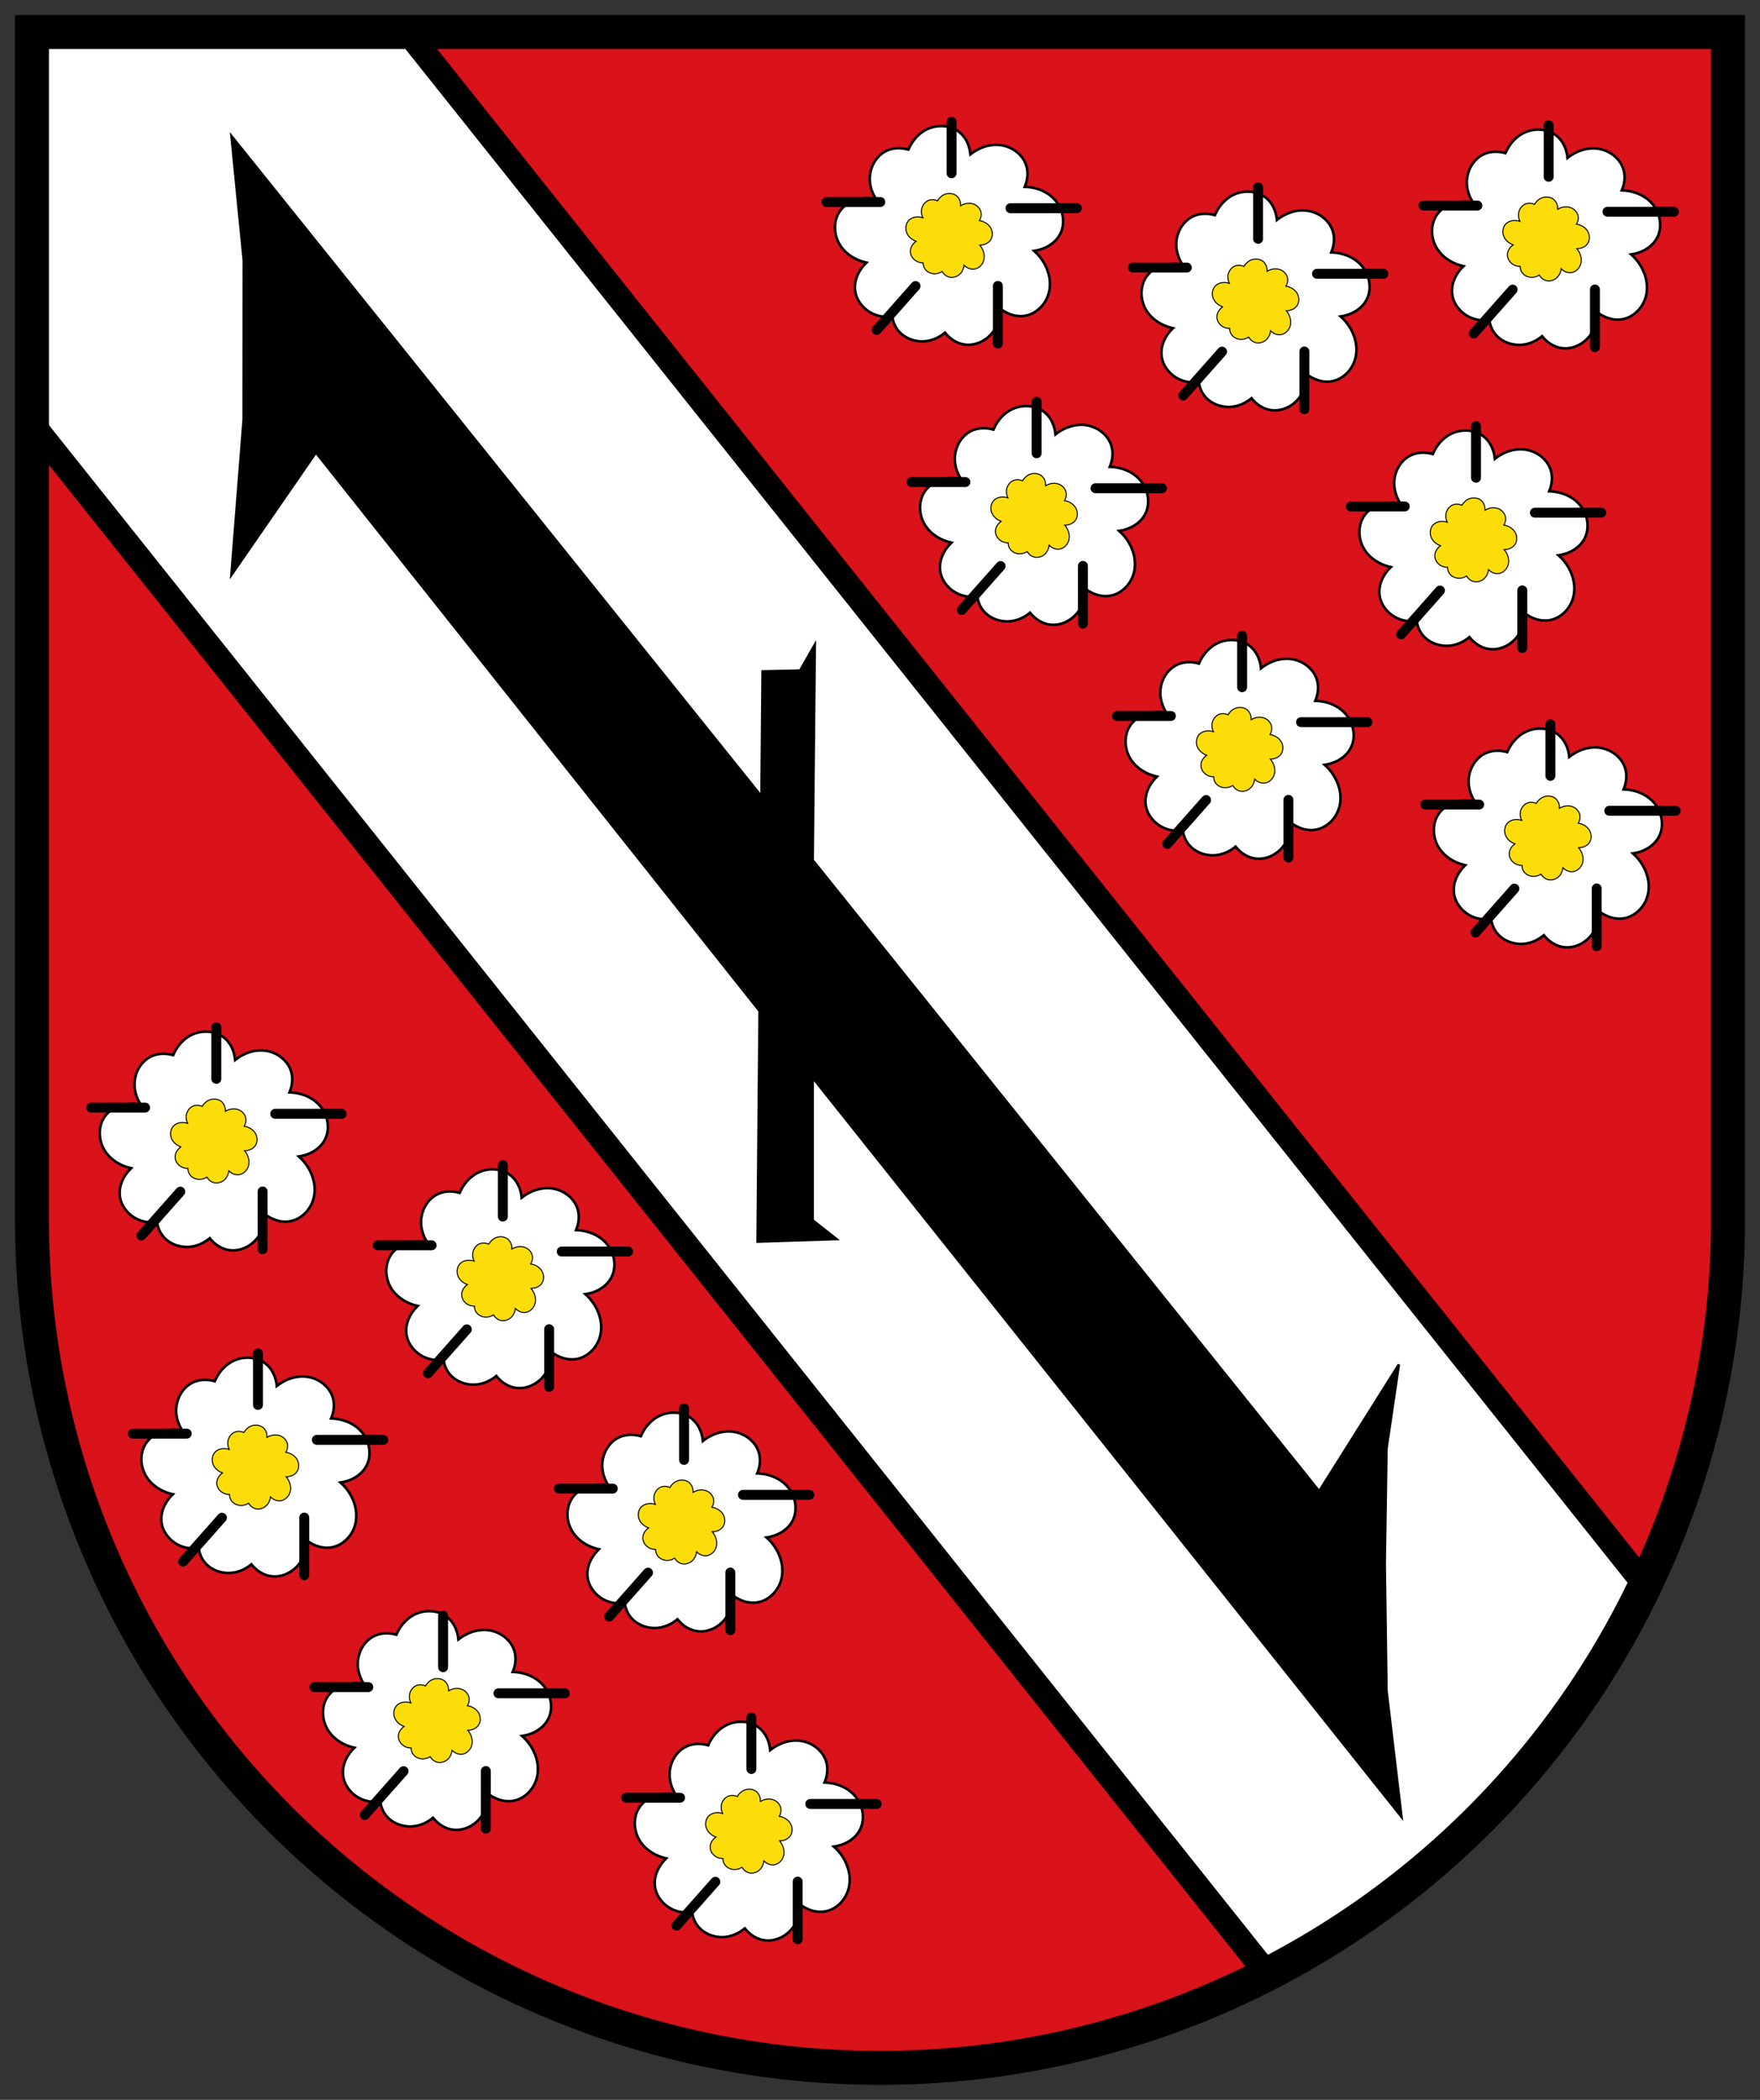 <?xml version="1.0" encoding="UTF-8" standalone="no"?>
<!-- Created with Inkscape (http://www.inkscape.org/) -->

<svg
   xmlns:dc="http://purl.org/dc/elements/1.1/"
   xmlns:cc="http://creativecommons.org/ns#"
   xmlns:rdf="http://www.w3.org/1999/02/22-rdf-syntax-ns#"
   xmlns:svg="http://www.w3.org/2000/svg"
   xmlns="http://www.w3.org/2000/svg"
   xmlns:sodipodi="http://sodipodi.sourceforge.net/DTD/sodipodi-0.dtd"
   xmlns:inkscape="http://www.inkscape.org/namespaces/inkscape"
   width="117.147mm"
   height="139.724mm"
   viewBox="0 0 415.087 495.087"
   id="svg2"
   version="1.1"
   inkscape:version="0.91 r13725"
   sodipodi:docname="DEU Sibbesse COA.svg">
  <rect x="0" y="0" width="415.087" height="495.087" fill="#333333" stroke="none"/>
  <defs
     id="defs4" />
  <sodipodi:namedview
     id="base"
     pagecolor="#ffffff"
     bordercolor="#666666"
     borderopacity="1.0"
     inkscape:pageopacity="0.0"
     inkscape:pageshadow="2"
     inkscape:zoom="0.9899495"
     inkscape:cx="255.15935"
     inkscape:cy="253.64719"
     inkscape:document-units="px"
     inkscape:current-layer="layer4"
     showgrid="false"
     borderlayer="true"
     inkscape:showpageshadow="false"
     fit-margin-top="1"
     fit-margin-left="1"
     fit-margin-right="1"
     fit-margin-bottom="1"
     inkscape:window-width="1344"
     inkscape:window-height="787"
     inkscape:window-x="-8"
     inkscape:window-y="-8"
     inkscape:window-maximized="1" />
  <g
     inkscape:groupmode="layer"
     id="layer4"
     inkscape:label="Layer 1"
     style="display:inline"
     transform="translate(-164.605,-164.056)">
    <path
       style="fill:#ffffff;fill-rule:evenodd;stroke:none;stroke-width:1px;stroke-linecap:butt;stroke-linejoin:miter;stroke-opacity:1"
       d="m 171.747,268.071 0,-95.714 89.643,0 291.786,364.286 -14.286,25.357 -17.857,23.571 -20.179,19.286 -24.464,17.321 -12.857,7.321 z"
       id="path3438"
       inkscape:connector-curvature="0" />
    <path
       style="color:#000000;clip-rule:nonzero;display:inline;overflow:visible;visibility:visible;opacity:1;isolation:auto;mix-blend-mode:normal;color-interpolation:sRGB;color-interpolation-filters:linearRGB;solid-color:#000000;solid-opacity:1;fill:#da121a;fill-opacity:1;fill-rule:evenodd;stroke:#da121a;stroke-width:2.857;stroke-linecap:round;stroke-linejoin:round;stroke-miterlimit:4;stroke-dasharray:none;stroke-dashoffset:0;stroke-opacity:1;color-rendering:auto;image-rendering:auto;shape-rendering:auto;text-rendering:auto;enable-background:accumulate"
       d="M 356.152,646.661 C 297.181,641.563 244.103,610.61 210.616,561.791 191.398,533.773 180.008,501.597 177.24,467.505 c -0.566,-6.976 -0.746,-37.578 -0.593,-101.186 l 0.219,-91.186 137.5,172.482 c 75.625,94.865 138.868,174.198 140.539,176.296 l 3.039,3.814 -8.039,3.402 c -19.736,8.351 -38.64,13.189 -59.722,15.285 -6.821,0.678 -27.328,0.828 -34.031,0.248 z"
       id="path4631"
       inkscape:connector-curvature="0" />
    <path
       style="color:#000000;clip-rule:nonzero;display:inline;overflow:visible;visibility:visible;opacity:1;isolation:auto;mix-blend-mode:normal;color-interpolation:sRGB;color-interpolation-filters:linearRGB;solid-color:#000000;solid-opacity:1;fill:#da121a;fill-opacity:1;fill-rule:evenodd;stroke:#da121a;stroke-width:4.041;stroke-linecap:round;stroke-linejoin:round;stroke-miterlimit:4;stroke-dasharray:none;stroke-dashoffset:0;stroke-opacity:1;color-rendering:auto;image-rendering:auto;shape-rendering:auto;text-rendering:auto;enable-background:accumulate"
       d="M 409.772,352.999 C 332.507,256.076 269.291,176.526 269.291,176.222 c 0,-0.304 67.049,-0.553 148.998,-0.553 l 148.998,0 0,145.236 c 0,145.883 -0.142,152.496 -3.652,169.932 -2.746,13.64 -10.827,38.386 -12.536,38.386 -0.465,0 -64.061,-79.301 -141.326,-176.224 z"
       id="path4629"
       inkscape:connector-curvature="0" />
    <path
       style="display:inline;fill:#000000;fill-opacity:1;fill-rule:evenodd;stroke:#000000;stroke-width:0.585px;stroke-linecap:butt;stroke-linejoin:miter;stroke-opacity:1"
       d="m 219.193,196.136 2.9,29.299 -0.027,37.552 -2.886,36.618 19.932,-28.854 104.639,131.675 -0.479,54.365 18.614,-0.592 -5.613,-4.432 0,-33.626 138.866,174.267 -3.537,-29.769 -0.418,-29.876 0.417,-27.159 2.926,-19.848 -18.803,29.876 -119.451,-148.768 0.499,-50.786 -3.473,6.085 -8.845,0.194 -0.259,29.464 z"
       id="path4168"
       inkscape:connector-curvature="0"
       sodipodi:nodetypes="cccccccccccccccccccccc" />
    <path
       style="display:inline;fill:none;fill-rule:evenodd;stroke:#000000;stroke-width:5.85;stroke-linecap:butt;stroke-linejoin:miter;stroke-miterlimit:4;stroke-dasharray:none;stroke-opacity:1"
       d="m 260.177,170.874 292.764,367.278"
       id="path3348"
       inkscape:connector-curvature="0" />
    <path
       style="display:inline;fill:none;fill-rule:evenodd;stroke:#000000;stroke-width:5.85;stroke-linecap:butt;stroke-linejoin:miter;stroke-miterlimit:4;stroke-dasharray:none;stroke-opacity:1"
       d="m 171.468,263.105 292.764,367.278"
       id="path3348-9"
       inkscape:connector-curvature="0" />
    <path
       style="display:inline;fill:none;stroke:#000000;stroke-width:8"
       inkscape:connector-curvature="0"
       d="m 172.148,171.599 0,280 a 200,200 0 0 0 400,0 l 0,-280 z"
       id="path4601" />
    <path
       style="display:inline;fill:#ffffff;fill-rule:evenodd;stroke:#000000;stroke-width:0.608px;stroke-linecap:butt;stroke-linejoin:miter;stroke-opacity:1"
       d="m 223.102,484.154 c -3.738,-0.022 -6.496,2.411 -7.842,5.559 -3.11,-0.888 -6.479,-0.074 -8.283,3.412 -1.395,2.83 -0.914,5.797 0.619,8.209 -4.643,-0.862 -9.786,1.515 -9.646,7.048 0.192,4.286 3.546,7.12 7.408,7.981 -2.916,2.806 -4.007,7.214 -0.602,10.586 1.926,1.835 4.344,2.425 6.71,2.12 0.327,2.394 1.769,4.521 4.639,5.484 2.906,0.912 5.668,0.074 7.789,-1.68 2.065,2.567 5.358,3.862 8.869,1.966 2.91,-1.646 4.162,-4.604 4.111,-7.644 2.926,2.239 6.932,2.693 9.86,-0.598 3.452,-4.037 1.848,-9.763 -1.82,-13.008 4.09,-0.597 7.625,-3.654 6.691,-8.451 -0.923,-4.291 -4.856,-6.538 -8.905,-6.653 1.225,-2.89 0.863,-6.222 -2.231,-8.469 -3.419,-2.383 -7.567,-1.565 -10.58,0.815 -0.339,-3.492 -2.571,-6.572 -6.788,-6.679 z"
       id="path4185"
       inkscape:connector-curvature="0"
       sodipodi:nodetypes="ccccccccccccccccccc" />
    <path
       style="display:inline;fill:#fcdd09;fill-opacity:1;fill-rule:evenodd;stroke:#000000;stroke-width:0.239px;stroke-linecap:butt;stroke-linejoin:miter;stroke-opacity:1"
       d="m 225.349,500.078 c -1.409,-0.195 -2.566,0.589 -3.23,1.71 -1.128,-0.491 -2.437,-0.358 -3.292,0.867 -0.668,0.999 -0.627,2.143 -0.166,3.13 -1.709,-0.562 -3.772,0.074 -3.995,2.17 -0.141,1.626 0.985,2.861 2.4,3.376 -1.241,0.912 -1.877,2.517 -0.761,3.959 0.636,0.789 1.521,1.124 2.43,1.126 8e-4,0.921 0.433,1.798 1.469,2.305 1.051,0.489 2.134,0.306 3.021,-0.252 0.65,1.072 1.823,1.729 3.242,1.189 1.181,-0.476 1.798,-1.533 1.929,-2.683 0.991,0.992 2.476,1.369 3.745,0.273 1.505,-1.352 1.181,-3.593 -0.045,-4.998 1.574,-0.018 3.062,-0.988 2.949,-2.844 -0.134,-1.664 -1.505,-2.707 -3.026,-2.951 0.606,-1.028 0.639,-2.301 -0.415,-3.302 -1.171,-1.069 -2.773,-0.961 -4.028,-0.212 0.049,-1.336 -0.638,-2.612 -2.225,-2.863 z"
       id="path4185-5"
       inkscape:connector-curvature="0"
       sodipodi:nodetypes="ccccccccccccccccccc" />
    <path
       style="display:inline;fill:none;fill-rule:evenodd;stroke:#000000;stroke-width:2.34;stroke-linecap:round;stroke-linejoin:round;stroke-miterlimit:4;stroke-dasharray:none;stroke-opacity:1"
       d="m 195.935,502.072 12.705,0"
       id="path4316"
       inkscape:connector-curvature="0" />
    <path
       style="display:inline;fill:none;fill-rule:evenodd;stroke:#000000;stroke-width:2.34;stroke-linecap:round;stroke-linejoin:round;stroke-miterlimit:4;stroke-dasharray:none;stroke-opacity:1"
       d="m 225.446,483.148 0,12.147"
       id="path4318"
       inkscape:connector-curvature="0"
       sodipodi:nodetypes="cc" />
    <path
       style="display:inline;fill:none;fill-rule:evenodd;stroke:#000000;stroke-width:2.34;stroke-linecap:round;stroke-linejoin:round;stroke-miterlimit:4;stroke-dasharray:none;stroke-opacity:1"
       d="m 239.332,503.534 15.659,0"
       id="path4320"
       inkscape:connector-curvature="0" />
    <path
       style="display:inline;fill:none;fill-rule:evenodd;stroke:#000000;stroke-width:2.34;stroke-linecap:round;stroke-linejoin:round;stroke-miterlimit:4;stroke-dasharray:none;stroke-opacity:1"
       d="m 236.363,521.853 0,13.591"
       id="path4322"
       inkscape:connector-curvature="0" />
    <path
       style="display:inline;fill:none;fill-rule:evenodd;stroke:#000000;stroke-width:2.34;stroke-linecap:round;stroke-linejoin:round;stroke-miterlimit:4;stroke-dasharray:none;stroke-opacity:1"
       d="m 216.949,521.889 -9.159,10.341"
       id="path4324"
       inkscape:connector-curvature="0" />
    <path
       style="display:inline;fill:#ffffff;fill-rule:evenodd;stroke:#000000;stroke-width:0.608px;stroke-linecap:butt;stroke-linejoin:miter;stroke-opacity:1"
       d="m 280.857,439.748 c -3.738,-0.022 -6.496,2.411 -7.842,5.559 -3.11,-0.888 -6.479,-0.074 -8.283,3.412 -1.395,2.83 -0.914,5.797 0.619,8.209 -4.643,-0.862 -9.786,1.515 -9.646,7.048 0.192,4.286 3.546,7.12 7.408,7.981 -2.916,2.806 -4.007,7.214 -0.602,10.586 1.926,1.835 4.344,2.425 6.71,2.12 0.327,2.394 1.769,4.521 4.639,5.484 2.906,0.912 5.668,0.074 7.789,-1.68 2.065,2.567 5.358,3.862 8.869,1.966 2.91,-1.646 4.162,-4.604 4.111,-7.644 2.926,2.239 6.932,2.693 9.86,-0.598 3.452,-4.037 1.848,-9.763 -1.82,-13.008 4.09,-0.597 7.625,-3.654 6.691,-8.451 -0.923,-4.291 -4.856,-6.538 -8.905,-6.653 1.225,-2.89 0.863,-6.222 -2.231,-8.469 -3.419,-2.383 -7.567,-1.565 -10.58,0.815 -0.339,-3.492 -2.571,-6.572 -6.788,-6.679 z"
       id="path4185-9"
       inkscape:connector-curvature="0"
       sodipodi:nodetypes="ccccccccccccccccccc" />
    <path
       style="display:inline;fill:#fcdd09;fill-opacity:1;fill-rule:evenodd;stroke:#000000;stroke-width:0.239px;stroke-linecap:butt;stroke-linejoin:miter;stroke-opacity:1"
       d="m 283.104,455.671 c -1.409,-0.195 -2.566,0.589 -3.23,1.71 -1.128,-0.491 -2.437,-0.358 -3.292,0.867 -0.668,0.999 -0.627,2.143 -0.166,3.13 -1.709,-0.562 -3.772,0.074 -3.995,2.17 -0.141,1.626 0.985,2.861 2.4,3.376 -1.241,0.911 -1.877,2.517 -0.761,3.959 0.636,0.789 1.521,1.124 2.43,1.126 8e-4,0.921 0.433,1.798 1.469,2.305 1.051,0.489 2.134,0.306 3.021,-0.252 0.65,1.072 1.823,1.729 3.242,1.189 1.181,-0.476 1.798,-1.533 1.929,-2.683 0.991,0.992 2.476,1.369 3.745,0.273 1.505,-1.352 1.181,-3.593 -0.045,-4.998 1.574,-0.018 3.062,-0.988 2.949,-2.844 -0.134,-1.664 -1.505,-2.707 -3.026,-2.951 0.606,-1.028 0.639,-2.301 -0.415,-3.302 -1.171,-1.069 -2.773,-0.961 -4.028,-0.212 0.049,-1.336 -0.638,-2.612 -2.225,-2.863 z"
       id="path4185-5-2"
       inkscape:connector-curvature="0"
       sodipodi:nodetypes="ccccccccccccccccccc" />
    <path
       style="display:inline;fill:none;fill-rule:evenodd;stroke:#000000;stroke-width:2.34;stroke-linecap:round;stroke-linejoin:round;stroke-miterlimit:4;stroke-dasharray:none;stroke-opacity:1"
       d="m 253.69,457.665 12.705,0"
       id="path4316-5"
       inkscape:connector-curvature="0" />
    <path
       style="display:inline;fill:none;fill-rule:evenodd;stroke:#000000;stroke-width:2.34;stroke-linecap:round;stroke-linejoin:round;stroke-miterlimit:4;stroke-dasharray:none;stroke-opacity:1"
       d="m 283.2,438.741 0,12.147"
       id="path4318-0"
       inkscape:connector-curvature="0"
       sodipodi:nodetypes="cc" />
    <path
       style="display:inline;fill:none;fill-rule:evenodd;stroke:#000000;stroke-width:2.34;stroke-linecap:round;stroke-linejoin:round;stroke-miterlimit:4;stroke-dasharray:none;stroke-opacity:1"
       d="m 297.087,459.128 15.659,0"
       id="path4320-4"
       inkscape:connector-curvature="0" />
    <path
       style="display:inline;fill:none;fill-rule:evenodd;stroke:#000000;stroke-width:2.34;stroke-linecap:round;stroke-linejoin:round;stroke-miterlimit:4;stroke-dasharray:none;stroke-opacity:1"
       d="m 294.118,477.446 0,13.591"
       id="path4322-3"
       inkscape:connector-curvature="0" />
    <path
       style="display:inline;fill:none;fill-rule:evenodd;stroke:#000000;stroke-width:2.34;stroke-linecap:round;stroke-linejoin:round;stroke-miterlimit:4;stroke-dasharray:none;stroke-opacity:1"
       d="m 274.704,477.482 -9.159,10.341"
       id="path4324-7"
       inkscape:connector-curvature="0" />
    <g
       style="display:inline"
       id="g4618"
       transform="translate(0.653,0.357)">
      <path
         sodipodi:nodetypes="ccccccccccccccccccc"
         inkscape:connector-curvature="0"
         id="path4185-7"
         d="m 212.627,406.92 c -3.738,-0.022 -6.496,2.411 -7.842,5.559 -3.11,-0.888 -6.479,-0.074 -8.283,3.412 -1.395,2.83 -0.914,5.797 0.619,8.209 -4.643,-0.862 -9.786,1.515 -9.646,7.048 0.192,4.286 3.546,7.12 7.408,7.981 -2.916,2.806 -4.007,7.214 -0.602,10.586 1.926,1.835 4.344,2.425 6.71,2.12 0.327,2.394 1.769,4.521 4.639,5.484 2.906,0.912 5.668,0.074 7.789,-1.68 2.065,2.567 5.358,3.862 8.869,1.966 2.91,-1.646 4.162,-4.604 4.111,-7.644 2.926,2.239 6.932,2.693 9.86,-0.598 3.452,-4.037 1.848,-9.763 -1.82,-13.007 4.09,-0.597 7.626,-3.654 6.692,-8.451 -0.923,-4.291 -4.856,-6.538 -8.905,-6.653 1.225,-2.89 0.863,-6.222 -2.231,-8.469 -3.42,-2.383 -7.567,-1.565 -10.58,0.815 -0.339,-3.492 -2.571,-6.572 -6.788,-6.679 z"
         style="display:inline;fill:#ffffff;fill-rule:evenodd;stroke:#000000;stroke-width:0.608px;stroke-linecap:butt;stroke-linejoin:miter;stroke-opacity:1" />
      <path
         sodipodi:nodetypes="ccccccccccccccccccc"
         inkscape:connector-curvature="0"
         id="path4185-5-5"
         d="m 214.874,422.843 c -1.409,-0.195 -2.566,0.589 -3.23,1.71 -1.128,-0.491 -2.437,-0.358 -3.292,0.867 -0.668,0.999 -0.627,2.143 -0.166,3.13 -1.709,-0.562 -3.772,0.074 -3.995,2.17 -0.141,1.627 0.985,2.861 2.4,3.376 -1.241,0.911 -1.877,2.517 -0.761,3.959 0.636,0.789 1.521,1.124 2.43,1.126 8.1e-4,0.921 0.433,1.798 1.469,2.305 1.051,0.489 2.134,0.306 3.021,-0.252 0.65,1.072 1.823,1.729 3.242,1.189 1.181,-0.476 1.798,-1.533 1.929,-2.683 0.991,0.992 2.476,1.369 3.745,0.273 1.505,-1.352 1.181,-3.593 -0.045,-4.998 1.574,-0.018 3.062,-0.988 2.949,-2.844 -0.134,-1.664 -1.505,-2.707 -3.026,-2.951 0.606,-1.028 0.639,-2.301 -0.415,-3.302 -1.171,-1.069 -2.773,-0.961 -4.028,-0.212 0.049,-1.336 -0.638,-2.612 -2.225,-2.863 z"
         style="display:inline;fill:#fcdd09;fill-opacity:1;fill-rule:evenodd;stroke:#000000;stroke-width:0.239px;stroke-linecap:butt;stroke-linejoin:miter;stroke-opacity:1" />
      <path
         inkscape:connector-curvature="0"
         id="path4316-0"
         d="m 185.461,424.837 12.705,0"
         style="display:inline;fill:none;fill-rule:evenodd;stroke:#000000;stroke-width:2.34;stroke-linecap:round;stroke-linejoin:round;stroke-miterlimit:4;stroke-dasharray:none;stroke-opacity:1" />
      <path
         sodipodi:nodetypes="cc"
         inkscape:connector-curvature="0"
         id="path4318-7"
         d="m 214.971,405.913 0,12.147"
         style="display:inline;fill:none;fill-rule:evenodd;stroke:#000000;stroke-width:2.34;stroke-linecap:round;stroke-linejoin:round;stroke-miterlimit:4;stroke-dasharray:none;stroke-opacity:1" />
      <path
         inkscape:connector-curvature="0"
         id="path4320-3"
         d="m 228.857,426.3 15.659,0"
         style="display:inline;fill:none;fill-rule:evenodd;stroke:#000000;stroke-width:2.34;stroke-linecap:round;stroke-linejoin:round;stroke-miterlimit:4;stroke-dasharray:none;stroke-opacity:1" />
      <path
         inkscape:connector-curvature="0"
         id="path4322-4"
         d="m 225.888,444.619 0,13.591"
         style="display:inline;fill:none;fill-rule:evenodd;stroke:#000000;stroke-width:2.34;stroke-linecap:round;stroke-linejoin:round;stroke-miterlimit:4;stroke-dasharray:none;stroke-opacity:1" />
      <path
         inkscape:connector-curvature="0"
         id="path4324-1"
         d="m 206.474,444.654 -9.159,10.341"
         style="display:inline;fill:none;fill-rule:evenodd;stroke:#000000;stroke-width:2.34;stroke-linecap:round;stroke-linejoin:round;stroke-miterlimit:4;stroke-dasharray:none;stroke-opacity:1" />
    </g>
    <path
       style="display:inline;fill:#ffffff;fill-rule:evenodd;stroke:#000000;stroke-width:0.608px;stroke-linecap:butt;stroke-linejoin:miter;stroke-opacity:1"
       d="m 323.591,497.114 c -3.738,-0.022 -6.496,2.411 -7.843,5.559 -3.11,-0.888 -6.478,-0.074 -8.283,3.412 -1.395,2.83 -0.914,5.797 0.619,8.209 -4.643,-0.862 -9.786,1.515 -9.646,7.048 0.192,4.286 3.546,7.12 7.408,7.981 -2.916,2.806 -4.007,7.214 -0.602,10.586 1.927,1.835 4.344,2.425 6.71,2.12 0.327,2.394 1.769,4.521 4.639,5.484 2.906,0.912 5.668,0.074 7.789,-1.68 2.065,2.567 5.358,3.862 8.869,1.966 2.91,-1.646 4.162,-4.604 4.111,-7.644 2.926,2.239 6.932,2.693 9.86,-0.598 3.453,-4.037 1.848,-9.763 -1.82,-13.008 4.09,-0.597 7.626,-3.654 6.691,-8.451 -0.923,-4.291 -4.856,-6.538 -8.905,-6.653 1.225,-2.89 0.863,-6.222 -2.231,-8.469 -3.42,-2.383 -7.567,-1.565 -10.58,0.815 -0.339,-3.492 -2.571,-6.572 -6.788,-6.679 z"
       id="path4185-6"
       inkscape:connector-curvature="0"
       sodipodi:nodetypes="ccccccccccccccccccc" />
    <path
       style="display:inline;fill:#fcdd09;fill-opacity:1;fill-rule:evenodd;stroke:#000000;stroke-width:0.239px;stroke-linecap:butt;stroke-linejoin:miter;stroke-opacity:1"
       d="m 325.838,513.037 c -1.409,-0.195 -2.566,0.589 -3.23,1.71 -1.128,-0.491 -2.437,-0.358 -3.292,0.867 -0.668,0.999 -0.627,2.143 -0.166,3.13 -1.709,-0.562 -3.772,0.074 -3.995,2.17 -0.141,1.626 0.985,2.861 2.4,3.376 -1.241,0.911 -1.877,2.517 -0.761,3.959 0.636,0.789 1.521,1.124 2.43,1.126 9e-4,0.921 0.433,1.798 1.469,2.305 1.051,0.489 2.134,0.306 3.021,-0.252 0.65,1.072 1.823,1.729 3.242,1.189 1.181,-0.476 1.798,-1.533 1.929,-2.683 0.991,0.992 2.476,1.369 3.745,0.273 1.505,-1.352 1.181,-3.593 -0.045,-4.998 1.574,-0.018 3.062,-0.988 2.949,-2.844 -0.134,-1.664 -1.505,-2.707 -3.026,-2.951 0.606,-1.028 0.639,-2.301 -0.415,-3.302 -1.171,-1.069 -2.773,-0.961 -4.028,-0.212 0.049,-1.336 -0.638,-2.612 -2.225,-2.863 z"
       id="path4185-5-1"
       inkscape:connector-curvature="0"
       sodipodi:nodetypes="ccccccccccccccccccc" />
    <path
       style="display:inline;fill:none;fill-rule:evenodd;stroke:#000000;stroke-width:2.34;stroke-linecap:round;stroke-linejoin:round;stroke-miterlimit:4;stroke-dasharray:none;stroke-opacity:1"
       d="m 296.425,515.031 12.705,0"
       id="path4316-7"
       inkscape:connector-curvature="0" />
    <path
       style="display:inline;fill:none;fill-rule:evenodd;stroke:#000000;stroke-width:2.34;stroke-linecap:round;stroke-linejoin:round;stroke-miterlimit:4;stroke-dasharray:none;stroke-opacity:1"
       d="m 325.935,496.107 0,12.147"
       id="path4318-2"
       inkscape:connector-curvature="0"
       sodipodi:nodetypes="cc" />
    <path
       style="display:inline;fill:none;fill-rule:evenodd;stroke:#000000;stroke-width:2.34;stroke-linecap:round;stroke-linejoin:round;stroke-miterlimit:4;stroke-dasharray:none;stroke-opacity:1"
       d="m 339.821,516.494 15.659,0"
       id="path4320-7"
       inkscape:connector-curvature="0" />
    <path
       style="display:inline;fill:none;fill-rule:evenodd;stroke:#000000;stroke-width:2.34;stroke-linecap:round;stroke-linejoin:round;stroke-miterlimit:4;stroke-dasharray:none;stroke-opacity:1"
       d="m 336.852,534.812 0,13.591"
       id="path4322-8"
       inkscape:connector-curvature="0" />
    <path
       style="display:inline;fill:none;fill-rule:evenodd;stroke:#000000;stroke-width:2.34;stroke-linecap:round;stroke-linejoin:round;stroke-miterlimit:4;stroke-dasharray:none;stroke-opacity:1"
       d="m 317.438,534.848 -9.159,10.341"
       id="path4324-15"
       inkscape:connector-curvature="0" />
    <path
       style="display:inline;fill:#ffffff;fill-rule:evenodd;stroke:#000000;stroke-width:0.608px;stroke-linecap:butt;stroke-linejoin:miter;stroke-opacity:1"
       d="m 265.929,543.912 c -3.738,-0.022 -6.496,2.411 -7.842,5.559 -3.11,-0.888 -6.478,-0.074 -8.283,3.412 -1.395,2.83 -0.914,5.797 0.619,8.209 -4.643,-0.862 -9.786,1.515 -9.646,7.048 0.192,4.286 3.546,7.12 7.408,7.981 -2.916,2.806 -4.007,7.214 -0.602,10.586 1.926,1.835 4.344,2.425 6.71,2.12 0.327,2.394 1.769,4.521 4.639,5.484 2.906,0.912 5.668,0.074 7.789,-1.68 2.065,2.567 5.358,3.862 8.869,1.966 2.91,-1.646 4.162,-4.604 4.111,-7.644 2.926,2.239 6.932,2.693 9.86,-0.598 3.452,-4.037 1.848,-9.763 -1.82,-13.008 4.09,-0.597 7.625,-3.654 6.691,-8.451 -0.923,-4.291 -4.856,-6.538 -8.905,-6.653 1.225,-2.89 0.863,-6.222 -2.231,-8.469 -3.419,-2.383 -7.567,-1.565 -10.58,0.815 -0.339,-3.492 -2.571,-6.572 -6.788,-6.679 z"
       id="path4185-4"
       inkscape:connector-curvature="0"
       sodipodi:nodetypes="ccccccccccccccccccc" />
    <path
       style="display:inline;fill:#fcdd09;fill-opacity:1;fill-rule:evenodd;stroke:#000000;stroke-width:0.239px;stroke-linecap:butt;stroke-linejoin:miter;stroke-opacity:1"
       d="m 268.176,559.836 c -1.409,-0.195 -2.566,0.589 -3.23,1.71 -1.128,-0.491 -2.437,-0.358 -3.292,0.867 -0.668,0.999 -0.627,2.143 -0.166,3.13 -1.709,-0.562 -3.772,0.074 -3.995,2.17 -0.141,1.626 0.985,2.861 2.4,3.376 -1.241,0.911 -1.877,2.517 -0.761,3.959 0.636,0.789 1.521,1.124 2.43,1.126 8e-4,0.921 0.433,1.798 1.469,2.305 1.051,0.489 2.134,0.306 3.021,-0.252 0.65,1.072 1.823,1.729 3.242,1.189 1.181,-0.476 1.798,-1.533 1.929,-2.683 0.991,0.992 2.476,1.369 3.745,0.273 1.505,-1.352 1.181,-3.593 -0.045,-4.998 1.574,-0.018 3.062,-0.988 2.949,-2.844 -0.134,-1.664 -1.505,-2.707 -3.026,-2.951 0.606,-1.028 0.639,-2.301 -0.415,-3.302 -1.171,-1.069 -2.773,-0.961 -4.028,-0.212 0.049,-1.336 -0.638,-2.612 -2.225,-2.863 z"
       id="path4185-5-8"
       inkscape:connector-curvature="0"
       sodipodi:nodetypes="ccccccccccccccccccc" />
    <path
       style="display:inline;fill:none;fill-rule:evenodd;stroke:#000000;stroke-width:2.34;stroke-linecap:round;stroke-linejoin:round;stroke-miterlimit:4;stroke-dasharray:none;stroke-opacity:1"
       d="m 238.762,561.83 12.705,0"
       id="path4316-1"
       inkscape:connector-curvature="0" />
    <path
       style="display:inline;fill:none;fill-rule:evenodd;stroke:#000000;stroke-width:2.34;stroke-linecap:round;stroke-linejoin:round;stroke-miterlimit:4;stroke-dasharray:none;stroke-opacity:1"
       d="m 269.108,544.995 0,12.147"
       id="path4318-3"
       inkscape:connector-curvature="0"
       sodipodi:nodetypes="cc" />
    <path
       style="display:inline;fill:none;fill-rule:evenodd;stroke:#000000;stroke-width:2.34;stroke-linecap:round;stroke-linejoin:round;stroke-miterlimit:4;stroke-dasharray:none;stroke-opacity:1"
       d="m 282.159,563.292 15.659,0"
       id="path4320-37"
       inkscape:connector-curvature="0" />
    <path
       style="display:inline;fill:none;fill-rule:evenodd;stroke:#000000;stroke-width:2.34;stroke-linecap:round;stroke-linejoin:round;stroke-miterlimit:4;stroke-dasharray:none;stroke-opacity:1"
       d="m 279.189,581.611 0,13.591"
       id="path4322-9"
       inkscape:connector-curvature="0" />
    <path
       style="display:inline;fill:none;fill-rule:evenodd;stroke:#000000;stroke-width:2.34;stroke-linecap:round;stroke-linejoin:round;stroke-miterlimit:4;stroke-dasharray:none;stroke-opacity:1"
       d="m 259.776,581.647 -9.159,10.341"
       id="path4324-6"
       inkscape:connector-curvature="0" />
    <path
       style="display:inline;fill:#ffffff;fill-rule:evenodd;stroke:#000000;stroke-width:0.608px;stroke-linecap:butt;stroke-linejoin:miter;stroke-opacity:1"
       d="m 339.47,569.993 c -3.738,-0.022 -6.496,2.411 -7.843,5.559 -3.11,-0.888 -6.478,-0.074 -8.283,3.412 -1.395,2.83 -0.914,5.797 0.619,8.209 -4.643,-0.862 -9.786,1.515 -9.646,7.048 0.192,4.286 3.546,7.12 7.408,7.981 -2.916,2.806 -4.007,7.214 -0.602,10.586 1.927,1.835 4.344,2.425 6.71,2.12 0.327,2.394 1.769,4.521 4.639,5.484 2.906,0.912 5.668,0.074 7.789,-1.68 2.065,2.567 5.358,3.862 8.869,1.966 2.91,-1.646 4.162,-4.604 4.111,-7.644 2.926,2.239 6.932,2.693 9.86,-0.598 3.453,-4.037 1.848,-9.763 -1.82,-13.008 4.09,-0.597 7.626,-3.654 6.691,-8.451 -0.923,-4.291 -4.856,-6.538 -8.905,-6.653 1.225,-2.89 0.863,-6.222 -2.231,-8.469 -3.42,-2.383 -7.567,-1.565 -10.58,0.815 -0.339,-3.492 -2.571,-6.572 -6.788,-6.679 z"
       id="path4185-2"
       inkscape:connector-curvature="0"
       sodipodi:nodetypes="ccccccccccccccccccc" />
    <path
       style="display:inline;fill:#fcdd09;fill-opacity:1;fill-rule:evenodd;stroke:#000000;stroke-width:0.239px;stroke-linecap:butt;stroke-linejoin:miter;stroke-opacity:1"
       d="m 341.716,585.916 c -1.409,-0.195 -2.566,0.589 -3.23,1.71 -1.128,-0.491 -2.437,-0.358 -3.292,0.867 -0.668,0.999 -0.627,2.143 -0.166,3.13 -1.709,-0.562 -3.772,0.074 -3.995,2.17 -0.141,1.627 0.985,2.861 2.4,3.376 -1.241,0.911 -1.877,2.517 -0.761,3.959 0.636,0.789 1.521,1.124 2.43,1.126 9e-4,0.921 0.433,1.798 1.469,2.305 1.051,0.489 2.134,0.306 3.021,-0.252 0.65,1.072 1.823,1.729 3.242,1.189 1.181,-0.476 1.798,-1.533 1.929,-2.683 0.991,0.992 2.476,1.369 3.745,0.273 1.505,-1.352 1.181,-3.593 -0.045,-4.998 1.574,-0.018 3.062,-0.988 2.949,-2.844 -0.134,-1.664 -1.505,-2.707 -3.026,-2.951 0.606,-1.028 0.639,-2.301 -0.415,-3.302 -1.171,-1.069 -2.773,-0.961 -4.028,-0.212 0.049,-1.336 -0.638,-2.612 -2.225,-2.863 z"
       id="path4185-5-6"
       inkscape:connector-curvature="0"
       sodipodi:nodetypes="ccccccccccccccccccc" />
    <path
       style="display:inline;fill:none;fill-rule:evenodd;stroke:#000000;stroke-width:2.34;stroke-linecap:round;stroke-linejoin:round;stroke-miterlimit:4;stroke-dasharray:none;stroke-opacity:1"
       d="m 312.303,587.911 12.705,0"
       id="path4316-4"
       inkscape:connector-curvature="0" />
    <path
       style="display:inline;fill:none;fill-rule:evenodd;stroke:#000000;stroke-width:2.34;stroke-linecap:round;stroke-linejoin:round;stroke-miterlimit:4;stroke-dasharray:none;stroke-opacity:1"
       d="m 341.813,568.986 0,12.147"
       id="path4318-09"
       inkscape:connector-curvature="0"
       sodipodi:nodetypes="cc" />
    <path
       style="display:inline;fill:none;fill-rule:evenodd;stroke:#000000;stroke-width:2.34;stroke-linecap:round;stroke-linejoin:round;stroke-miterlimit:4;stroke-dasharray:none;stroke-opacity:1"
       d="m 355.7,589.373 15.659,0"
       id="path4320-41"
       inkscape:connector-curvature="0" />
    <path
       style="display:inline;fill:none;fill-rule:evenodd;stroke:#000000;stroke-width:2.34;stroke-linecap:round;stroke-linejoin:round;stroke-miterlimit:4;stroke-dasharray:none;stroke-opacity:1"
       d="m 352.73,607.692 0,13.591"
       id="path4322-5"
       inkscape:connector-curvature="0" />
    <path
       style="display:inline;fill:none;fill-rule:evenodd;stroke:#000000;stroke-width:2.34;stroke-linecap:round;stroke-linejoin:round;stroke-miterlimit:4;stroke-dasharray:none;stroke-opacity:1"
       d="m 333.316,607.728 -9.159,10.341"
       id="path4324-4"
       inkscape:connector-curvature="0" />
    <g
       transform="matrix(0.585,0,0,0.585,398.24,3.582)"
       style="display:inline"
       id="g4434-6">
      <path
         sodipodi:nodetypes="ccccccccccccccccccc"
         inkscape:connector-curvature="0"
         id="path4185-7-7"
         d="m 97.392,532.241 c -6.391,-0.037 -11.104,4.121 -13.406,9.503 -5.316,-1.517 -11.075,-0.127 -14.159,5.833 -2.385,4.838 -1.562,9.909 1.058,14.033 -7.937,-1.474 -16.728,2.59 -16.49,12.048 0.328,7.327 6.062,12.171 12.664,13.642 -4.984,4.796 -6.849,12.331 -1.029,18.097 3.293,3.137 7.426,4.146 11.47,3.624 0.558,4.093 3.024,7.728 7.93,9.374 4.968,1.56 9.689,0.126 13.315,-2.872 3.529,4.389 9.159,6.602 15.161,3.361 4.974,-2.813 7.115,-7.87 7.028,-13.067 5.002,3.827 11.849,4.604 16.855,-1.023 5.902,-6.901 3.159,-16.689 -3.111,-22.236 6.992,-1.021 13.036,-6.247 11.439,-14.446 -1.578,-7.335 -8.301,-11.176 -15.222,-11.373 2.094,-4.94 1.475,-10.637 -3.813,-14.478 -5.845,-4.074 -12.935,-2.675 -18.086,1.394 -0.579,-5.97 -4.395,-11.234 -11.603,-11.417 z"
         style="display:inline;fill:#ffffff;fill-rule:evenodd;stroke:#000000;stroke-width:1.039px;stroke-linecap:butt;stroke-linejoin:miter;stroke-opacity:1" />
      <path
         sodipodi:nodetypes="ccccccccccccccccccc"
         inkscape:connector-curvature="0"
         id="path4185-5-5-5"
         d="m 101.233,559.461 c -2.409,-0.333 -4.387,1.007 -5.522,2.924 -1.929,-0.839 -4.167,-0.612 -5.627,1.482 -1.143,1.708 -1.072,3.663 -0.284,5.35 -2.921,-0.961 -6.448,0.127 -6.83,3.71 -0.242,2.78 1.684,4.89 4.102,5.771 -2.122,1.558 -3.209,4.302 -1.301,6.767 1.087,1.349 2.601,1.921 4.154,1.924 0.002,1.575 0.74,3.074 2.511,3.941 1.797,0.837 3.647,0.523 5.164,-0.43 1.111,1.833 3.116,2.955 5.542,2.032 2.019,-0.814 3.074,-2.62 3.297,-4.587 1.694,1.696 4.233,2.34 6.402,0.467 2.572,-2.311 2.02,-6.142 -0.076,-8.544 2.69,-0.032 5.234,-1.688 5.041,-4.862 -0.229,-2.844 -2.573,-4.627 -5.173,-5.045 1.037,-1.757 1.092,-3.933 -0.71,-5.645 -2.002,-1.828 -4.741,-1.642 -6.885,-0.362 0.084,-2.283 -1.091,-4.465 -3.804,-4.894 z"
         style="display:inline;fill:#fcdd09;fill-opacity:1;fill-rule:evenodd;stroke:#000000;stroke-width:0.408px;stroke-linecap:butt;stroke-linejoin:miter;stroke-opacity:1" />
      <path
         inkscape:connector-curvature="0"
         id="path4316-0-6"
         d="m 50.952,562.87 21.718,0"
         style="display:inline;fill:none;fill-rule:evenodd;stroke:#000000;stroke-width:4;stroke-linecap:round;stroke-linejoin:round;stroke-miterlimit:4;stroke-dasharray:none;stroke-opacity:1" />
      <path
         sodipodi:nodetypes="cc"
         inkscape:connector-curvature="0"
         id="path4318-7-1"
         d="m 101.398,530.52 0,20.764"
         style="display:inline;fill:none;fill-rule:evenodd;stroke:#000000;stroke-width:4;stroke-linecap:round;stroke-linejoin:round;stroke-miterlimit:4;stroke-dasharray:none;stroke-opacity:1" />
      <path
         inkscape:connector-curvature="0"
         id="path4320-3-7"
         d="m 125.137,565.37 26.769,0"
         style="display:inline;fill:none;fill-rule:evenodd;stroke:#000000;stroke-width:4;stroke-linecap:round;stroke-linejoin:round;stroke-miterlimit:4;stroke-dasharray:none;stroke-opacity:1" />
      <path
         inkscape:connector-curvature="0"
         id="path4322-4-6"
         d="m 120.06,596.685 0,23.234"
         style="display:inline;fill:none;fill-rule:evenodd;stroke:#000000;stroke-width:4;stroke-linecap:round;stroke-linejoin:round;stroke-miterlimit:4;stroke-dasharray:none;stroke-opacity:1" />
      <path
         inkscape:connector-curvature="0"
         id="path4324-1-0"
         d="M 86.873,596.746 71.216,614.424"
         style="display:inline;fill:none;fill-rule:evenodd;stroke:#000000;stroke-width:4;stroke-linecap:round;stroke-linejoin:round;stroke-miterlimit:4;stroke-dasharray:none;stroke-opacity:1" />
    </g>
    <g
       transform="matrix(0.585,0,0,0.585,470.945,24.474)"
       style="display:inline"
       id="g4434-2">
      <path
         sodipodi:nodetypes="ccccccccccccccccccc"
         inkscape:connector-curvature="0"
         id="path4185-7-73"
         d="m 97.392,532.241 c -6.391,-0.037 -11.104,4.121 -13.406,9.503 -5.316,-1.517 -11.075,-0.127 -14.159,5.833 -2.385,4.838 -1.562,9.909 1.058,14.033 -7.937,-1.474 -16.728,2.59 -16.49,12.048 0.328,7.327 6.062,12.171 12.664,13.642 -4.984,4.796 -6.849,12.331 -1.029,18.097 3.293,3.137 7.426,4.146 11.47,3.624 0.558,4.093 3.024,7.728 7.93,9.374 4.968,1.56 9.689,0.126 13.315,-2.872 3.529,4.389 9.159,6.602 15.161,3.361 4.974,-2.813 7.115,-7.87 7.028,-13.067 5.002,3.827 11.849,4.604 16.855,-1.023 5.902,-6.901 3.159,-16.689 -3.111,-22.236 6.992,-1.021 13.036,-6.247 11.439,-14.446 -1.578,-7.335 -8.301,-11.176 -15.222,-11.373 2.094,-4.94 1.475,-10.637 -3.813,-14.478 -5.845,-4.074 -12.935,-2.675 -18.086,1.394 -0.579,-5.97 -4.395,-11.234 -11.603,-11.417 z"
         style="display:inline;fill:#ffffff;fill-rule:evenodd;stroke:#000000;stroke-width:1.039px;stroke-linecap:butt;stroke-linejoin:miter;stroke-opacity:1" />
      <path
         sodipodi:nodetypes="ccccccccccccccccccc"
         inkscape:connector-curvature="0"
         id="path4185-5-5-55"
         d="m 101.233,559.461 c -2.409,-0.333 -4.387,1.007 -5.522,2.924 -1.929,-0.839 -4.167,-0.612 -5.627,1.482 -1.143,1.708 -1.072,3.663 -0.284,5.35 -2.921,-0.961 -6.448,0.127 -6.83,3.71 -0.242,2.78 1.684,4.89 4.102,5.771 -2.122,1.558 -3.209,4.302 -1.301,6.767 1.087,1.349 2.601,1.921 4.154,1.924 0.002,1.575 0.74,3.074 2.511,3.941 1.797,0.837 3.647,0.523 5.164,-0.43 1.111,1.833 3.116,2.955 5.542,2.032 2.019,-0.814 3.074,-2.62 3.297,-4.587 1.694,1.696 4.233,2.34 6.402,0.467 2.572,-2.311 2.02,-6.142 -0.076,-8.544 2.69,-0.032 5.234,-1.688 5.041,-4.862 -0.229,-2.844 -2.573,-4.627 -5.173,-5.045 1.037,-1.757 1.092,-3.933 -0.71,-5.645 -2.002,-1.828 -4.741,-1.642 -6.885,-0.362 0.084,-2.283 -1.091,-4.465 -3.804,-4.894 z"
         style="display:inline;fill:#fcdd09;fill-opacity:1;fill-rule:evenodd;stroke:#000000;stroke-width:0.408px;stroke-linecap:butt;stroke-linejoin:miter;stroke-opacity:1" />
      <path
         inkscape:connector-curvature="0"
         id="path4316-0-3"
         d="m 50.952,562.87 21.718,0"
         style="display:inline;fill:none;fill-rule:evenodd;stroke:#000000;stroke-width:4;stroke-linecap:round;stroke-linejoin:round;stroke-miterlimit:4;stroke-dasharray:none;stroke-opacity:1" />
      <path
         sodipodi:nodetypes="cc"
         inkscape:connector-curvature="0"
         id="path4318-7-5"
         d="m 101.398,530.52 0,20.764"
         style="display:inline;fill:none;fill-rule:evenodd;stroke:#000000;stroke-width:4;stroke-linecap:round;stroke-linejoin:round;stroke-miterlimit:4;stroke-dasharray:none;stroke-opacity:1" />
      <path
         inkscape:connector-curvature="0"
         id="path4320-3-73"
         d="m 125.137,565.37 26.769,0"
         style="display:inline;fill:none;fill-rule:evenodd;stroke:#000000;stroke-width:4;stroke-linecap:round;stroke-linejoin:round;stroke-miterlimit:4;stroke-dasharray:none;stroke-opacity:1" />
      <path
         inkscape:connector-curvature="0"
         id="path4322-4-3"
         d="m 120.06,596.685 0,23.234"
         style="display:inline;fill:none;fill-rule:evenodd;stroke:#000000;stroke-width:4;stroke-linecap:round;stroke-linejoin:round;stroke-miterlimit:4;stroke-dasharray:none;stroke-opacity:1" />
      <path
         inkscape:connector-curvature="0"
         id="path4324-1-1"
         d="M 86.873,596.746 71.216,614.424"
         style="display:inline;fill:none;fill-rule:evenodd;stroke:#000000;stroke-width:4;stroke-linecap:round;stroke-linejoin:round;stroke-miterlimit:4;stroke-dasharray:none;stroke-opacity:1" />
    </g>
    <g
       transform="matrix(0.585,0,0,0.585,453.395,-45.811)"
       style="display:inline"
       id="g4434-9">
      <path
         sodipodi:nodetypes="ccccccccccccccccccc"
         inkscape:connector-curvature="0"
         id="path4185-7-2"
         d="m 97.392,532.241 c -6.391,-0.037 -11.104,4.121 -13.406,9.503 -5.316,-1.517 -11.075,-0.127 -14.159,5.833 -2.385,4.838 -1.562,9.909 1.058,14.033 -7.937,-1.474 -16.728,2.59 -16.49,12.048 0.328,7.327 6.062,12.171 12.664,13.642 -4.984,4.796 -6.849,12.331 -1.029,18.097 3.293,3.137 7.426,4.146 11.47,3.624 0.558,4.093 3.024,7.728 7.93,9.374 4.968,1.56 9.689,0.126 13.315,-2.872 3.529,4.389 9.159,6.602 15.161,3.361 4.974,-2.813 7.115,-7.87 7.028,-13.067 5.002,3.827 11.849,4.604 16.855,-1.023 5.902,-6.901 3.159,-16.689 -3.111,-22.236 6.992,-1.021 13.036,-6.247 11.439,-14.446 -1.578,-7.335 -8.301,-11.176 -15.222,-11.373 2.094,-4.94 1.475,-10.637 -3.813,-14.478 -5.845,-4.074 -12.935,-2.675 -18.086,1.394 -0.579,-5.97 -4.395,-11.234 -11.603,-11.417 z"
         style="display:inline;fill:#ffffff;fill-rule:evenodd;stroke:#000000;stroke-width:1.039px;stroke-linecap:butt;stroke-linejoin:miter;stroke-opacity:1" />
      <path
         sodipodi:nodetypes="ccccccccccccccccccc"
         inkscape:connector-curvature="0"
         id="path4185-5-5-7"
         d="m 101.233,559.461 c -2.409,-0.333 -4.387,1.007 -5.522,2.924 -1.929,-0.839 -4.167,-0.612 -5.627,1.482 -1.143,1.708 -1.072,3.663 -0.284,5.35 -2.921,-0.961 -6.448,0.127 -6.83,3.71 -0.242,2.78 1.684,4.89 4.102,5.771 -2.122,1.558 -3.209,4.302 -1.301,6.767 1.087,1.349 2.601,1.921 4.154,1.924 0.002,1.575 0.74,3.074 2.511,3.941 1.797,0.837 3.647,0.523 5.164,-0.43 1.111,1.833 3.116,2.955 5.542,2.032 2.019,-0.814 3.074,-2.62 3.297,-4.587 1.694,1.696 4.233,2.34 6.402,0.467 2.572,-2.311 2.02,-6.142 -0.076,-8.544 2.69,-0.032 5.234,-1.688 5.041,-4.862 -0.229,-2.844 -2.573,-4.627 -5.173,-5.045 1.037,-1.757 1.092,-3.933 -0.71,-5.645 -2.002,-1.828 -4.741,-1.642 -6.885,-0.362 0.084,-2.283 -1.091,-4.465 -3.804,-4.894 z"
         style="display:inline;fill:#fcdd09;fill-opacity:1;fill-rule:evenodd;stroke:#000000;stroke-width:0.408px;stroke-linecap:butt;stroke-linejoin:miter;stroke-opacity:1" />
      <path
         inkscape:connector-curvature="0"
         id="path4316-0-9"
         d="m 50.952,562.87 21.718,0"
         style="display:inline;fill:none;fill-rule:evenodd;stroke:#000000;stroke-width:4;stroke-linecap:round;stroke-linejoin:round;stroke-miterlimit:4;stroke-dasharray:none;stroke-opacity:1" />
      <path
         sodipodi:nodetypes="cc"
         inkscape:connector-curvature="0"
         id="path4318-7-9"
         d="m 101.398,530.52 0,20.764"
         style="display:inline;fill:none;fill-rule:evenodd;stroke:#000000;stroke-width:4;stroke-linecap:round;stroke-linejoin:round;stroke-miterlimit:4;stroke-dasharray:none;stroke-opacity:1" />
      <path
         inkscape:connector-curvature="0"
         id="path4320-3-77"
         d="m 125.137,565.37 26.769,0"
         style="display:inline;fill:none;fill-rule:evenodd;stroke:#000000;stroke-width:4;stroke-linecap:round;stroke-linejoin:round;stroke-miterlimit:4;stroke-dasharray:none;stroke-opacity:1" />
      <path
         inkscape:connector-curvature="0"
         id="path4322-4-67"
         d="m 120.06,596.685 0,23.234"
         style="display:inline;fill:none;fill-rule:evenodd;stroke:#000000;stroke-width:4;stroke-linecap:round;stroke-linejoin:round;stroke-miterlimit:4;stroke-dasharray:none;stroke-opacity:1" />
      <path
         inkscape:connector-curvature="0"
         id="path4324-1-6"
         d="M 86.873,596.746 71.216,614.424"
         style="display:inline;fill:none;fill-rule:evenodd;stroke:#000000;stroke-width:4;stroke-linecap:round;stroke-linejoin:round;stroke-miterlimit:4;stroke-dasharray:none;stroke-opacity:1" />
    </g>
    <g
       transform="matrix(0.585,0,0,0.585,470.527,-116.758)"
       style="display:inline"
       id="g4434-7">
      <path
         sodipodi:nodetypes="ccccccccccccccccccc"
         inkscape:connector-curvature="0"
         id="path4185-7-1"
         d="m 97.392,532.241 c -6.391,-0.037 -11.104,4.121 -13.406,9.503 -5.316,-1.517 -11.075,-0.127 -14.159,5.833 -2.385,4.838 -1.562,9.909 1.058,14.033 -7.937,-1.474 -16.728,2.59 -16.49,12.048 0.328,7.327 6.062,12.171 12.664,13.642 -4.984,4.796 -6.849,12.331 -1.029,18.097 3.293,3.137 7.426,4.146 11.47,3.624 0.558,4.093 3.024,7.728 7.93,9.374 4.968,1.56 9.689,0.126 13.315,-2.872 3.529,4.389 9.159,6.602 15.161,3.361 4.974,-2.813 7.115,-7.87 7.028,-13.067 5.002,3.827 11.849,4.604 16.855,-1.023 5.902,-6.901 3.159,-16.689 -3.111,-22.236 6.992,-1.021 13.036,-6.247 11.439,-14.446 -1.578,-7.335 -8.301,-11.176 -15.222,-11.373 2.094,-4.94 1.475,-10.637 -3.813,-14.478 -5.845,-4.074 -12.935,-2.675 -18.086,1.394 -0.579,-5.97 -4.395,-11.234 -11.603,-11.417 z"
         style="display:inline;fill:#ffffff;fill-rule:evenodd;stroke:#000000;stroke-width:1.039px;stroke-linecap:butt;stroke-linejoin:miter;stroke-opacity:1" />
      <path
         sodipodi:nodetypes="ccccccccccccccccccc"
         inkscape:connector-curvature="0"
         id="path4185-5-5-0"
         d="m 101.233,559.461 c -2.409,-0.333 -4.387,1.007 -5.522,2.924 -1.929,-0.839 -4.167,-0.612 -5.627,1.482 -1.143,1.708 -1.072,3.663 -0.284,5.35 -2.921,-0.961 -6.448,0.127 -6.83,3.71 -0.242,2.78 1.684,4.89 4.102,5.771 -2.122,1.558 -3.209,4.302 -1.301,6.767 1.087,1.349 2.601,1.921 4.154,1.924 0.002,1.575 0.74,3.074 2.511,3.941 1.797,0.837 3.647,0.523 5.164,-0.43 1.111,1.833 3.116,2.955 5.542,2.032 2.019,-0.814 3.074,-2.62 3.297,-4.587 1.694,1.696 4.233,2.34 6.402,0.467 2.572,-2.311 2.02,-6.142 -0.076,-8.544 2.69,-0.032 5.234,-1.688 5.041,-4.862 -0.229,-2.844 -2.573,-4.627 -5.173,-5.045 1.037,-1.757 1.092,-3.933 -0.71,-5.645 -2.002,-1.828 -4.741,-1.642 -6.885,-0.362 0.084,-2.283 -1.091,-4.465 -3.804,-4.894 z"
         style="display:inline;fill:#fcdd09;fill-opacity:1;fill-rule:evenodd;stroke:#000000;stroke-width:0.408px;stroke-linecap:butt;stroke-linejoin:miter;stroke-opacity:1" />
      <path
         inkscape:connector-curvature="0"
         id="path4316-0-5"
         d="m 50.952,562.87 21.718,0"
         style="display:inline;fill:none;fill-rule:evenodd;stroke:#000000;stroke-width:4;stroke-linecap:round;stroke-linejoin:round;stroke-miterlimit:4;stroke-dasharray:none;stroke-opacity:1" />
      <path
         sodipodi:nodetypes="cc"
         inkscape:connector-curvature="0"
         id="path4318-7-56"
         d="m 101.398,530.52 0,20.764"
         style="display:inline;fill:none;fill-rule:evenodd;stroke:#000000;stroke-width:4;stroke-linecap:round;stroke-linejoin:round;stroke-miterlimit:4;stroke-dasharray:none;stroke-opacity:1" />
      <path
         inkscape:connector-curvature="0"
         id="path4320-3-5"
         d="m 125.137,565.37 26.769,0"
         style="display:inline;fill:none;fill-rule:evenodd;stroke:#000000;stroke-width:4;stroke-linecap:round;stroke-linejoin:round;stroke-miterlimit:4;stroke-dasharray:none;stroke-opacity:1" />
      <path
         inkscape:connector-curvature="0"
         id="path4322-4-4"
         d="m 120.06,596.685 0,23.234"
         style="display:inline;fill:none;fill-rule:evenodd;stroke:#000000;stroke-width:4;stroke-linecap:round;stroke-linejoin:round;stroke-miterlimit:4;stroke-dasharray:none;stroke-opacity:1" />
      <path
         inkscape:connector-curvature="0"
         id="path4324-1-5"
         d="M 86.873,596.746 71.216,614.424"
         style="display:inline;fill:none;fill-rule:evenodd;stroke:#000000;stroke-width:4;stroke-linecap:round;stroke-linejoin:round;stroke-miterlimit:4;stroke-dasharray:none;stroke-opacity:1" />
    </g>
    <g
       transform="matrix(0.585,0,0,0.585,402,-102.133)"
       style="display:inline"
       id="g4434-70">
      <path
         sodipodi:nodetypes="ccccccccccccccccccc"
         inkscape:connector-curvature="0"
         id="path4185-7-8"
         d="m 97.392,532.241 c -6.391,-0.037 -11.104,4.121 -13.406,9.503 -5.316,-1.517 -11.075,-0.127 -14.159,5.833 -2.385,4.838 -1.562,9.909 1.058,14.033 -7.937,-1.474 -16.728,2.59 -16.49,12.048 0.328,7.327 6.062,12.171 12.664,13.642 -4.984,4.796 -6.849,12.331 -1.029,18.097 3.293,3.137 7.426,4.146 11.47,3.624 0.558,4.093 3.024,7.728 7.93,9.374 4.968,1.56 9.689,0.126 13.315,-2.872 3.529,4.389 9.159,6.602 15.161,3.361 4.974,-2.813 7.115,-7.87 7.028,-13.067 5.002,3.827 11.849,4.604 16.855,-1.023 5.902,-6.901 3.159,-16.689 -3.111,-22.236 6.992,-1.021 13.036,-6.247 11.439,-14.446 -1.578,-7.335 -8.301,-11.176 -15.222,-11.373 2.094,-4.94 1.475,-10.637 -3.813,-14.478 -5.845,-4.074 -12.935,-2.675 -18.086,1.394 -0.579,-5.97 -4.395,-11.234 -11.603,-11.417 z"
         style="display:inline;fill:#ffffff;fill-rule:evenodd;stroke:#000000;stroke-width:1.039px;stroke-linecap:butt;stroke-linejoin:miter;stroke-opacity:1" />
      <path
         sodipodi:nodetypes="ccccccccccccccccccc"
         inkscape:connector-curvature="0"
         id="path4185-5-5-57"
         d="m 101.233,559.461 c -2.409,-0.333 -4.387,1.007 -5.522,2.924 -1.929,-0.839 -4.167,-0.612 -5.627,1.482 -1.143,1.708 -1.072,3.663 -0.284,5.35 -2.921,-0.961 -6.448,0.127 -6.83,3.71 -0.242,2.78 1.684,4.89 4.102,5.771 -2.122,1.558 -3.209,4.302 -1.301,6.767 1.087,1.349 2.601,1.921 4.154,1.924 0.002,1.575 0.74,3.074 2.511,3.941 1.797,0.837 3.647,0.523 5.164,-0.43 1.111,1.833 3.116,2.955 5.542,2.032 2.019,-0.814 3.074,-2.62 3.297,-4.587 1.694,1.696 4.233,2.34 6.402,0.467 2.572,-2.311 2.02,-6.142 -0.076,-8.544 2.69,-0.032 5.234,-1.688 5.041,-4.862 -0.229,-2.844 -2.573,-4.627 -5.173,-5.045 1.037,-1.757 1.092,-3.933 -0.71,-5.645 -2.002,-1.828 -4.741,-1.642 -6.885,-0.362 0.084,-2.283 -1.091,-4.465 -3.804,-4.894 z"
         style="display:inline;fill:#fcdd09;fill-opacity:1;fill-rule:evenodd;stroke:#000000;stroke-width:0.408px;stroke-linecap:butt;stroke-linejoin:miter;stroke-opacity:1" />
      <path
         inkscape:connector-curvature="0"
         id="path4316-0-2"
         d="m 50.952,562.87 21.718,0"
         style="display:inline;fill:none;fill-rule:evenodd;stroke:#000000;stroke-width:4;stroke-linecap:round;stroke-linejoin:round;stroke-miterlimit:4;stroke-dasharray:none;stroke-opacity:1" />
      <path
         sodipodi:nodetypes="cc"
         inkscape:connector-curvature="0"
         id="path4318-7-3"
         d="m 101.398,530.52 0,20.764"
         style="display:inline;fill:none;fill-rule:evenodd;stroke:#000000;stroke-width:4;stroke-linecap:round;stroke-linejoin:round;stroke-miterlimit:4;stroke-dasharray:none;stroke-opacity:1" />
      <path
         inkscape:connector-curvature="0"
         id="path4320-3-1"
         d="m 125.137,565.37 26.769,0"
         style="display:inline;fill:none;fill-rule:evenodd;stroke:#000000;stroke-width:4;stroke-linecap:round;stroke-linejoin:round;stroke-miterlimit:4;stroke-dasharray:none;stroke-opacity:1" />
      <path
         inkscape:connector-curvature="0"
         id="path4322-4-2"
         d="m 120.06,596.685 0,23.234"
         style="display:inline;fill:none;fill-rule:evenodd;stroke:#000000;stroke-width:4;stroke-linecap:round;stroke-linejoin:round;stroke-miterlimit:4;stroke-dasharray:none;stroke-opacity:1" />
      <path
         inkscape:connector-curvature="0"
         id="path4324-1-18"
         d="M 86.873,596.746 71.216,614.424"
         style="display:inline;fill:none;fill-rule:evenodd;stroke:#000000;stroke-width:4;stroke-linecap:round;stroke-linejoin:round;stroke-miterlimit:4;stroke-dasharray:none;stroke-opacity:1" />
    </g>
    <g
       transform="matrix(0.585,0,0,0.585,349.77,-51.574)"
       style="display:inline"
       id="g4434-29">
      <path
         sodipodi:nodetypes="ccccccccccccccccccc"
         inkscape:connector-curvature="0"
         id="path4185-7-4"
         d="m 97.392,532.241 c -6.391,-0.037 -11.104,4.121 -13.406,9.503 -5.316,-1.517 -11.075,-0.127 -14.159,5.833 -2.385,4.838 -1.562,9.909 1.058,14.033 -7.937,-1.474 -16.728,2.59 -16.49,12.048 0.328,7.327 6.062,12.171 12.664,13.642 -4.984,4.796 -6.849,12.331 -1.029,18.097 3.293,3.137 7.426,4.146 11.47,3.624 0.558,4.093 3.024,7.728 7.93,9.374 4.968,1.56 9.689,0.126 13.315,-2.872 3.529,4.389 9.159,6.602 15.161,3.361 4.974,-2.813 7.115,-7.87 7.028,-13.067 5.002,3.827 11.849,4.604 16.855,-1.023 5.902,-6.901 3.159,-16.689 -3.111,-22.236 6.992,-1.021 13.036,-6.247 11.439,-14.446 -1.578,-7.335 -8.301,-11.176 -15.222,-11.373 2.094,-4.94 1.475,-10.637 -3.813,-14.478 -5.845,-4.074 -12.935,-2.675 -18.086,1.394 -0.579,-5.97 -4.395,-11.234 -11.603,-11.417 z"
         style="display:inline;fill:#ffffff;fill-rule:evenodd;stroke:#000000;stroke-width:1.039px;stroke-linecap:butt;stroke-linejoin:miter;stroke-opacity:1" />
      <path
         sodipodi:nodetypes="ccccccccccccccccccc"
         inkscape:connector-curvature="0"
         id="path4185-5-5-59"
         d="m 101.233,559.461 c -2.409,-0.333 -4.387,1.007 -5.522,2.924 -1.929,-0.839 -4.167,-0.612 -5.627,1.482 -1.143,1.708 -1.072,3.663 -0.284,5.35 -2.921,-0.961 -6.448,0.127 -6.83,3.71 -0.242,2.78 1.684,4.89 4.102,5.771 -2.122,1.558 -3.209,4.302 -1.301,6.767 1.087,1.349 2.601,1.921 4.154,1.924 0.002,1.575 0.74,3.074 2.511,3.941 1.797,0.837 3.647,0.523 5.164,-0.43 1.111,1.833 3.116,2.955 5.542,2.032 2.019,-0.814 3.074,-2.62 3.297,-4.587 1.694,1.696 4.233,2.34 6.402,0.467 2.572,-2.311 2.02,-6.142 -0.076,-8.544 2.69,-0.032 5.234,-1.688 5.041,-4.862 -0.229,-2.844 -2.573,-4.627 -5.173,-5.045 1.037,-1.757 1.092,-3.933 -0.71,-5.645 -2.002,-1.828 -4.741,-1.642 -6.885,-0.362 0.084,-2.283 -1.091,-4.465 -3.804,-4.894 z"
         style="display:inline;fill:#fcdd09;fill-opacity:1;fill-rule:evenodd;stroke:#000000;stroke-width:0.408px;stroke-linecap:butt;stroke-linejoin:miter;stroke-opacity:1" />
      <path
         inkscape:connector-curvature="0"
         id="path4316-0-63"
         d="m 50.952,562.87 21.718,0"
         style="display:inline;fill:none;fill-rule:evenodd;stroke:#000000;stroke-width:4;stroke-linecap:round;stroke-linejoin:round;stroke-miterlimit:4;stroke-dasharray:none;stroke-opacity:1" />
      <path
         sodipodi:nodetypes="cc"
         inkscape:connector-curvature="0"
         id="path4318-7-4"
         d="m 101.398,530.52 0,20.764"
         style="display:inline;fill:none;fill-rule:evenodd;stroke:#000000;stroke-width:4;stroke-linecap:round;stroke-linejoin:round;stroke-miterlimit:4;stroke-dasharray:none;stroke-opacity:1" />
      <path
         inkscape:connector-curvature="0"
         id="path4320-3-6"
         d="m 125.137,565.37 26.769,0"
         style="display:inline;fill:none;fill-rule:evenodd;stroke:#000000;stroke-width:4;stroke-linecap:round;stroke-linejoin:round;stroke-miterlimit:4;stroke-dasharray:none;stroke-opacity:1" />
      <path
         inkscape:connector-curvature="0"
         id="path4322-4-1"
         d="m 120.06,596.685 0,23.234"
         style="display:inline;fill:none;fill-rule:evenodd;stroke:#000000;stroke-width:4;stroke-linecap:round;stroke-linejoin:round;stroke-miterlimit:4;stroke-dasharray:none;stroke-opacity:1" />
      <path
         inkscape:connector-curvature="0"
         id="path4324-1-7"
         d="M 86.873,596.746 71.216,614.424"
         style="display:inline;fill:none;fill-rule:evenodd;stroke:#000000;stroke-width:4;stroke-linecap:round;stroke-linejoin:round;stroke-miterlimit:4;stroke-dasharray:none;stroke-opacity:1" />
    </g>
    <g
       transform="matrix(0.585,0,0,0.585,329.713,-117.593)"
       style="display:inline"
       id="g4434-4">
      <path
         sodipodi:nodetypes="ccccccccccccccccccc"
         inkscape:connector-curvature="0"
         id="path4185-7-6"
         d="m 97.392,532.241 c -6.391,-0.037 -11.104,4.121 -13.406,9.503 -5.316,-1.517 -11.075,-0.127 -14.159,5.833 -2.385,4.838 -1.562,9.909 1.058,14.033 -7.937,-1.474 -16.728,2.59 -16.49,12.048 0.328,7.327 6.062,12.171 12.664,13.642 -4.984,4.796 -6.849,12.331 -1.029,18.097 3.293,3.137 7.426,4.146 11.47,3.624 0.558,4.093 3.024,7.728 7.93,9.374 4.968,1.56 9.689,0.126 13.315,-2.872 3.529,4.389 9.159,6.602 15.161,3.361 4.974,-2.813 7.115,-7.87 7.028,-13.067 5.002,3.827 11.849,4.604 16.855,-1.023 5.902,-6.901 3.159,-16.689 -3.111,-22.236 6.992,-1.021 13.036,-6.247 11.439,-14.446 -1.578,-7.335 -8.301,-11.176 -15.222,-11.373 2.094,-4.94 1.475,-10.637 -3.813,-14.478 -5.845,-4.074 -12.935,-2.675 -18.086,1.394 -0.579,-5.97 -4.395,-11.234 -11.603,-11.417 z"
         style="display:inline;fill:#ffffff;fill-rule:evenodd;stroke:#000000;stroke-width:1.039px;stroke-linecap:butt;stroke-linejoin:miter;stroke-opacity:1" />
      <path
         sodipodi:nodetypes="ccccccccccccccccccc"
         inkscape:connector-curvature="0"
         id="path4185-5-5-1"
         d="m 101.233,559.461 c -2.409,-0.333 -4.387,1.007 -5.522,2.924 -1.929,-0.839 -4.167,-0.612 -5.627,1.482 -1.143,1.708 -1.072,3.663 -0.284,5.35 -2.921,-0.961 -6.448,0.127 -6.83,3.71 -0.242,2.78 1.684,4.89 4.102,5.771 -2.122,1.558 -3.209,4.302 -1.301,6.767 1.087,1.349 2.601,1.921 4.154,1.924 0.002,1.575 0.74,3.074 2.511,3.941 1.797,0.837 3.647,0.523 5.164,-0.43 1.111,1.833 3.116,2.955 5.542,2.032 2.019,-0.814 3.074,-2.62 3.297,-4.587 1.694,1.696 4.233,2.34 6.402,0.467 2.572,-2.311 2.02,-6.142 -0.076,-8.544 2.69,-0.032 5.234,-1.688 5.041,-4.862 -0.229,-2.844 -2.573,-4.627 -5.173,-5.045 1.037,-1.757 1.092,-3.933 -0.71,-5.645 -2.002,-1.828 -4.741,-1.642 -6.885,-0.362 0.084,-2.283 -1.091,-4.465 -3.804,-4.894 z"
         style="display:inline;fill:#fcdd09;fill-opacity:1;fill-rule:evenodd;stroke:#000000;stroke-width:0.408px;stroke-linecap:butt;stroke-linejoin:miter;stroke-opacity:1" />
      <path
         inkscape:connector-curvature="0"
         id="path4316-0-4"
         d="m 50.952,562.87 21.718,0"
         style="display:inline;fill:none;fill-rule:evenodd;stroke:#000000;stroke-width:4;stroke-linecap:round;stroke-linejoin:round;stroke-miterlimit:4;stroke-dasharray:none;stroke-opacity:1" />
      <path
         sodipodi:nodetypes="cc"
         inkscape:connector-curvature="0"
         id="path4318-7-16"
         d="m 101.398,530.52 0,20.764"
         style="display:inline;fill:none;fill-rule:evenodd;stroke:#000000;stroke-width:4;stroke-linecap:round;stroke-linejoin:round;stroke-miterlimit:4;stroke-dasharray:none;stroke-opacity:1" />
      <path
         inkscape:connector-curvature="0"
         id="path4320-3-8"
         d="m 125.137,565.37 26.769,0"
         style="display:inline;fill:none;fill-rule:evenodd;stroke:#000000;stroke-width:4;stroke-linecap:round;stroke-linejoin:round;stroke-miterlimit:4;stroke-dasharray:none;stroke-opacity:1" />
      <path
         inkscape:connector-curvature="0"
         id="path4322-4-11"
         d="m 120.06,596.685 0,23.234"
         style="display:inline;fill:none;fill-rule:evenodd;stroke:#000000;stroke-width:4;stroke-linecap:round;stroke-linejoin:round;stroke-miterlimit:4;stroke-dasharray:none;stroke-opacity:1" />
      <path
         inkscape:connector-curvature="0"
         id="path4324-1-11"
         d="M 86.873,596.746 71.216,614.424"
         style="display:inline;fill:none;fill-rule:evenodd;stroke:#000000;stroke-width:4;stroke-linecap:round;stroke-linejoin:round;stroke-miterlimit:4;stroke-dasharray:none;stroke-opacity:1" />
    </g>
  </g>
</svg>
